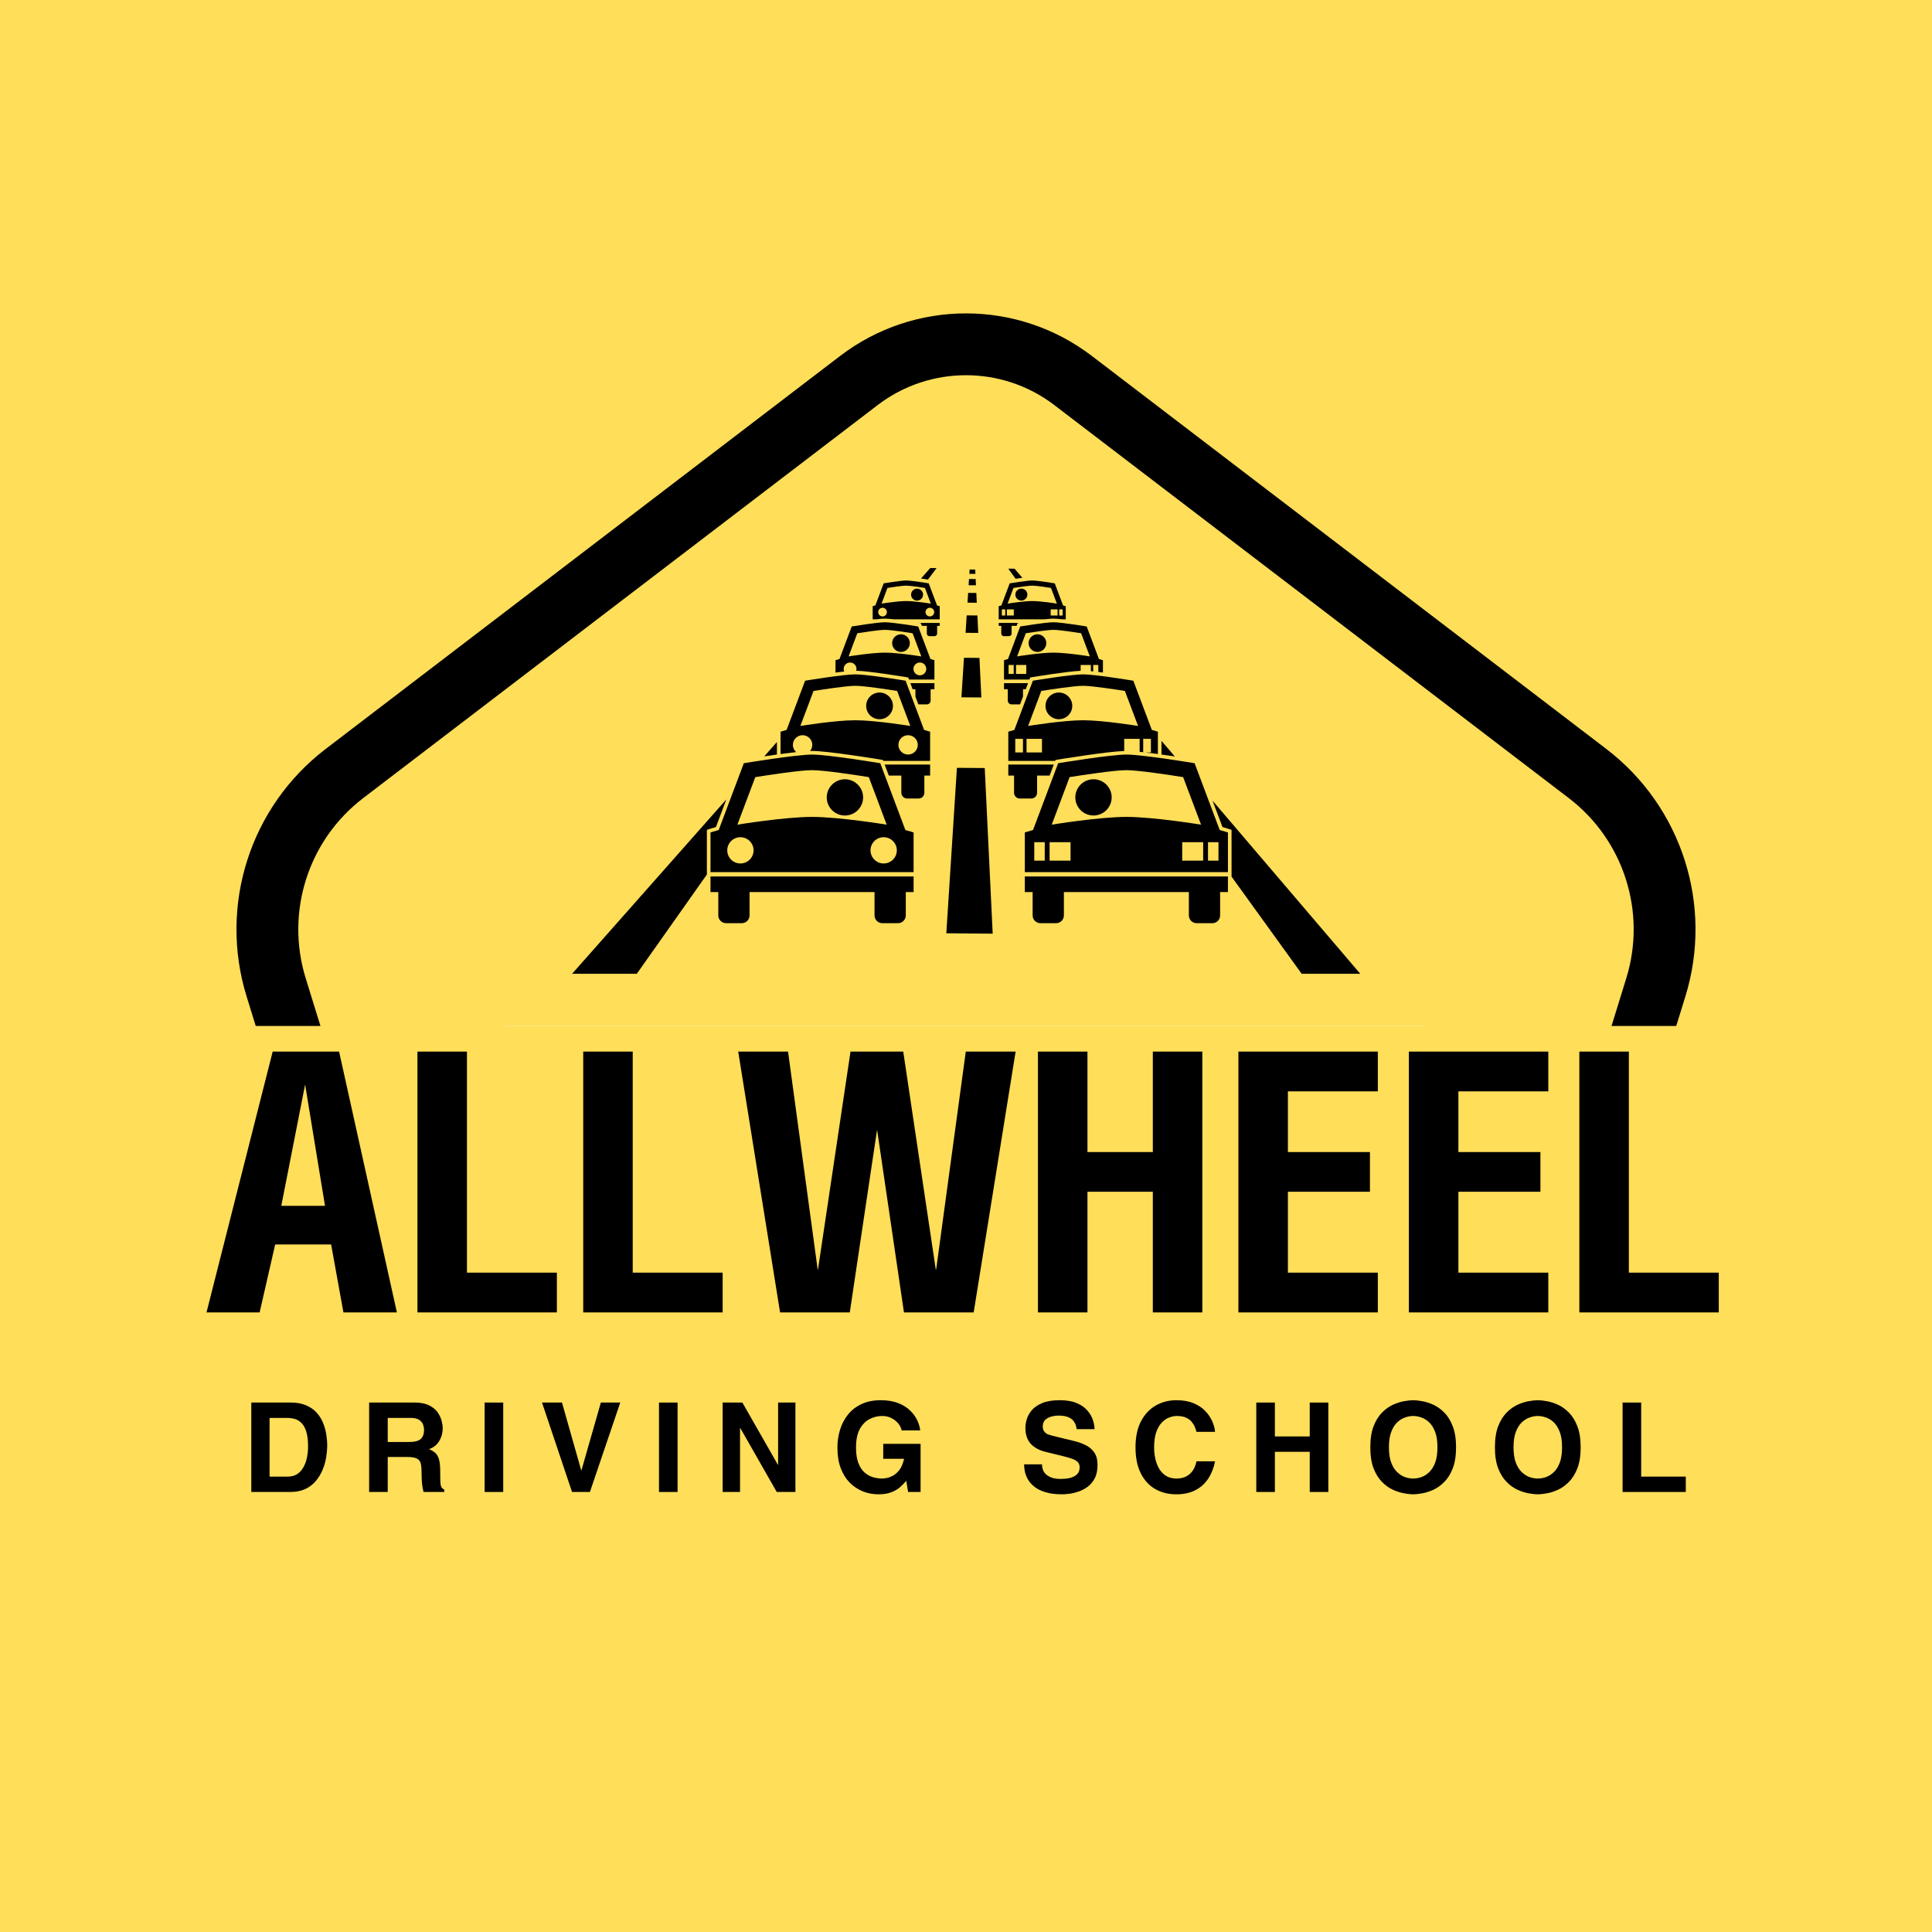 <?xml version="1.0" encoding="UTF-8"?>
<svg xmlns="http://www.w3.org/2000/svg" xmlns:xlink="http://www.w3.org/1999/xlink" width="500" zoomAndPan="magnify" viewBox="0 0 375 375" height="500" preserveAspectRatio="xMidYMid meet" version="1.0">
  <defs>
    <g></g>
    <clipPath id="849e0bbb3f">
      <path d="M 45.758 60 L 329.242 60 L 329.242 347.852 L 45.758 347.852 Z M 45.758 60 " clip-rule="nonzero"></path>
    </clipPath>
    <clipPath id="299e8b48b0">
      <path d="M 211.938 69.094 L 311.777 145.367 C 326.457 156.582 332.59 175.762 327.133 193.414 L 288.488 318.473 C 283.09 335.941 266.941 347.852 248.66 347.852 L 126.34 347.852 C 108.059 347.852 91.91 335.941 86.512 318.473 L 47.867 193.414 C 42.41 175.762 48.543 156.582 63.223 145.367 L 163.062 69.094 C 177.492 58.074 197.508 58.074 211.938 69.094 Z M 211.938 69.094 " clip-rule="nonzero"></path>
    </clipPath>
    <clipPath id="38867ac8b6">
      <path d="M 45 60 L 330 60 L 330 347.848 L 45 347.848 Z M 45 60 " clip-rule="nonzero"></path>
    </clipPath>
    <clipPath id="570bc1283e">
      <path d="M 211.934 69.094 L 311.773 145.363 C 326.453 156.578 332.586 175.758 327.129 193.41 L 288.484 318.469 C 283.086 335.938 266.938 347.848 248.656 347.848 L 126.34 347.848 C 108.059 347.848 91.91 335.938 86.512 318.469 L 47.867 193.41 C 42.41 175.758 48.543 156.578 63.223 145.363 L 163.062 69.094 C 177.488 58.074 197.508 58.074 211.934 69.094 Z M 211.934 69.094 " clip-rule="nonzero"></path>
    </clipPath>
    <clipPath id="da503a5fee">
      <path d="M 235 155 L 264.035 155 L 264.035 189.008 L 235 189.008 Z M 235 155 " clip-rule="nonzero"></path>
    </clipPath>
    <clipPath id="959bacac9f">
      <path d="M 195 110.258 L 199 110.258 L 199 113 L 195 113 Z M 195 110.258 " clip-rule="nonzero"></path>
    </clipPath>
    <clipPath id="5afad05023">
      <path d="M 188 110.258 L 190 110.258 L 190 112 L 188 112 Z M 188 110.258 " clip-rule="nonzero"></path>
    </clipPath>
    <clipPath id="94cd1fec3d">
      <path d="M 178 110.258 L 182 110.258 L 182 113 L 178 113 Z M 178 110.258 " clip-rule="nonzero"></path>
    </clipPath>
    <clipPath id="c3c09d129d">
      <path d="M 111.035 155 L 141 155 L 141 189.008 L 111.035 189.008 Z M 111.035 155 " clip-rule="nonzero"></path>
    </clipPath>
    <clipPath id="18536c2c5f">
      <path d="M 98.062 199.141 L 276.938 199.141 L 276.938 332.832 L 98.062 332.832 Z M 98.062 199.141 " clip-rule="nonzero"></path>
    </clipPath>
    <clipPath id="910218205d">
      <path d="M 31.383 199.141 L 343.617 199.141 L 343.617 375 L 31.383 375 Z M 31.383 199.141 " clip-rule="nonzero"></path>
    </clipPath>
  </defs>
  <rect x="-37.5" width="450" fill="#ffffff" y="-37.5" height="450" fill-opacity="1"></rect>
  <rect x="-37.5" width="450" fill="#ffde59" y="-37.5" height="450" fill-opacity="1"></rect>
  <g clip-path="url(#849e0bbb3f)">
    <g clip-path="url(#299e8b48b0)">
      <path fill="#ffde59" d="M 38.789 50.426 L 336.211 50.426 L 336.211 347.852 L 38.789 347.852 Z M 38.789 50.426 " fill-opacity="1" fill-rule="nonzero"></path>
    </g>
  </g>
  <g clip-path="url(#38867ac8b6)">
    <g clip-path="url(#570bc1283e)">
      <path stroke-linecap="butt" transform="matrix(0.75, 0, 0, 0.75, 38.787, 50.427)" fill="none" stroke-linejoin="miter" d="M 230.862 24.889 L 363.982 126.582 C 383.555 141.535 391.732 167.108 384.456 190.644 L 332.93 357.389 C 325.732 380.681 304.2 396.561 279.825 396.561 L 116.737 396.561 C 92.362 396.561 70.831 380.681 63.633 357.389 L 12.107 190.644 C 4.831 167.108 13.008 141.535 32.581 126.582 L 165.7 24.889 C 184.935 10.197 211.627 10.197 230.862 24.889 Z M 230.862 24.889 " stroke="#000000" stroke-width="32" stroke-opacity="1" stroke-miterlimit="4"></path>
    </g>
  </g>
  <path fill="#000000" d="M 228.027 146.824 L 225.445 143.801 L 225.445 146.453 C 226.34 146.578 227.219 146.703 228.027 146.824 Z M 228.027 146.824 " fill-opacity="1" fill-rule="nonzero"></path>
  <g clip-path="url(#da503a5fee)">
    <path fill="#000000" d="M 238.562 160.914 L 239.043 161.074 L 239.043 170.152 L 252.652 189.008 L 264.027 189.008 L 235.359 155.414 L 237.281 160.527 C 238.094 160.762 238.543 160.91 238.562 160.914 Z M 238.562 160.914 " fill-opacity="1" fill-rule="nonzero"></path>
  </g>
  <g clip-path="url(#959bacac9f)">
    <path fill="#000000" d="M 196.93 110.387 L 195.703 110.375 L 197.125 112.336 C 197.527 112.273 197.984 112.207 198.438 112.148 Z M 196.93 110.387 " fill-opacity="1" fill-rule="nonzero"></path>
  </g>
  <g clip-path="url(#5afad05023)">
    <path fill="#000000" d="M 189.285 110.551 L 188.203 110.539 L 188.148 111.383 L 189.328 111.395 Z M 189.285 110.551 " fill-opacity="1" fill-rule="nonzero"></path>
  </g>
  <path fill="#000000" d="M 189.375 112.391 L 188.086 112.379 L 188.008 113.594 L 189.434 113.605 Z M 189.375 112.391 " fill-opacity="1" fill-rule="nonzero"></path>
  <path fill="#000000" d="M 189.504 115.094 L 187.914 115.082 L 187.793 116.98 L 189.594 116.992 Z M 189.504 115.094 " fill-opacity="1" fill-rule="nonzero"></path>
  <path fill="#000000" d="M 189.715 119.461 L 187.633 119.445 L 187.418 122.828 L 189.875 122.848 Z M 189.715 119.461 " fill-opacity="1" fill-rule="nonzero"></path>
  <path fill="#000000" d="M 190.109 127.699 L 187.105 127.676 L 186.613 135.348 L 190.477 135.379 Z M 190.109 127.699 " fill-opacity="1" fill-rule="nonzero"></path>
  <path fill="#000000" d="M 191.137 149.078 L 185.738 149.035 L 183.68 181.152 L 192.68 181.223 Z M 191.137 149.078 " fill-opacity="1" fill-rule="nonzero"></path>
  <g clip-path="url(#94cd1fec3d)">
    <path fill="#000000" d="M 181.789 110.266 L 180.562 110.258 L 178.773 112.285 C 179.336 112.367 179.832 112.445 180.121 112.492 Z M 181.789 110.266 " fill-opacity="1" fill-rule="nonzero"></path>
  </g>
  <path fill="#000000" d="M 150.801 144.023 L 148.352 146.805 C 149.125 146.691 149.957 146.57 150.801 146.453 Z M 150.801 144.023 " fill-opacity="1" fill-rule="nonzero"></path>
  <g clip-path="url(#c3c09d129d)">
    <path fill="#000000" d="M 137.203 169.281 L 137.203 161.074 L 137.684 160.914 C 137.707 160.91 138.156 160.758 138.965 160.527 L 140.98 155.168 L 111.047 189.008 L 123.602 189.008 L 137.203 169.746 Z M 137.203 169.281 " fill-opacity="1" fill-rule="nonzero"></path>
  </g>
  <path fill="#000000" d="M 178.348 120.906 L 178.738 120.973 L 178.883 121.352 L 178.93 121.48 L 179.898 121.48 L 179.898 122.977 C 179.898 123.254 180.121 123.477 180.398 123.477 L 181.398 123.477 C 181.676 123.477 181.898 123.254 181.898 122.977 L 181.898 121.48 L 182.398 121.48 L 182.398 120.906 Z M 178.348 120.906 " fill-opacity="1" fill-rule="nonzero"></path>
  <path fill="#000000" d="M 173.445 120.207 L 182.398 120.207 L 182.398 117.664 C 182.398 117.664 182.211 117.602 181.875 117.508 L 180.266 113.227 C 180.266 113.227 176.922 112.672 175.895 112.672 C 174.863 112.672 171.52 113.227 171.52 113.227 L 169.91 117.508 C 169.574 117.602 169.387 117.664 169.387 117.664 L 169.387 120.207 L 170.098 120.207 C 170.777 120.129 171.379 120.078 171.773 120.078 C 172.164 120.078 172.766 120.129 173.445 120.207 Z M 171.301 117.969 C 171.77 117.969 172.145 118.344 172.145 118.809 C 172.145 119.273 171.77 119.648 171.301 119.648 C 170.836 119.648 170.457 119.273 170.457 118.809 C 170.457 118.344 170.836 117.969 171.301 117.969 Z M 172.254 114.117 C 173.02 113.992 175.121 113.672 175.895 113.672 C 176.664 113.672 178.766 113.992 179.531 114.117 L 180.676 117.164 C 180.676 117.164 177.641 116.664 175.891 116.664 C 174.145 116.664 171.105 117.164 171.105 117.164 Z M 180.484 119.648 C 180.016 119.648 179.641 119.273 179.641 118.809 C 179.641 118.344 180.016 117.969 180.484 117.969 C 180.949 117.969 181.328 118.344 181.328 118.809 C 181.328 119.273 180.949 119.648 180.484 119.648 Z M 180.484 119.648 " fill-opacity="1" fill-rule="nonzero"></path>
  <path fill="#000000" d="M 178.266 114.285 C 178.418 114.32 178.555 114.383 178.68 114.473 C 178.805 114.562 178.91 114.672 178.992 114.805 C 179.07 114.934 179.125 115.074 179.152 115.227 C 179.176 115.379 179.172 115.531 179.137 115.68 C 179.102 115.832 179.039 115.969 178.949 116.094 C 178.859 116.219 178.75 116.32 178.617 116.402 C 178.484 116.484 178.344 116.539 178.191 116.562 C 178.039 116.59 177.887 116.582 177.738 116.547 C 177.586 116.512 177.449 116.449 177.324 116.359 C 177.199 116.273 177.094 116.16 177.012 116.031 C 176.93 115.898 176.879 115.758 176.852 115.605 C 176.828 115.453 176.832 115.305 176.867 115.152 C 176.902 115.004 176.965 114.867 177.055 114.742 C 177.145 114.617 177.254 114.512 177.387 114.43 C 177.516 114.352 177.66 114.297 177.812 114.27 C 177.965 114.246 178.117 114.25 178.266 114.285 Z M 178.266 114.285 " fill-opacity="1" fill-rule="nonzero"></path>
  <path fill="#000000" d="M 197.508 120.973 L 197.898 120.906 L 193.848 120.906 L 193.848 121.48 L 194.348 121.48 L 194.348 122.977 C 194.348 123.254 194.57 123.477 194.848 123.477 L 195.848 123.477 C 196.125 123.477 196.352 123.254 196.352 122.977 L 196.352 121.48 L 197.316 121.48 L 197.367 121.352 Z M 197.508 120.973 " fill-opacity="1" fill-rule="nonzero"></path>
  <path fill="#000000" d="M 193.848 120.207 L 202.801 120.207 C 203.48 120.129 204.082 120.078 204.477 120.078 C 204.871 120.078 205.469 120.129 206.152 120.207 L 206.863 120.207 L 206.863 117.664 C 206.863 117.664 206.672 117.602 206.336 117.508 L 204.727 113.227 C 204.727 113.227 201.383 112.672 200.355 112.672 C 199.324 112.672 195.98 113.227 195.98 113.227 L 194.371 117.508 C 194.035 117.602 193.848 117.664 193.848 117.664 Z M 194.453 118.285 L 195.121 118.285 L 195.121 119.469 L 194.453 119.469 Z M 205.277 119.469 L 203.934 119.469 L 203.934 118.285 L 205.277 118.285 Z M 205.141 117.164 C 205.141 117.164 202.102 116.664 200.355 116.664 C 198.605 116.664 195.57 117.164 195.57 117.164 L 196.715 114.117 C 197.48 113.992 199.582 113.672 200.352 113.672 C 201.125 113.672 203.227 113.992 203.992 114.117 Z M 196.777 118.285 L 196.777 119.469 L 195.434 119.469 L 195.434 118.285 Z M 206.258 119.469 L 205.586 119.469 L 205.586 118.285 L 206.258 118.285 Z M 206.258 119.469 " fill-opacity="1" fill-rule="nonzero"></path>
  <path fill="#000000" d="M 199.383 115.148 C 199.418 115.297 199.422 115.449 199.395 115.602 C 199.371 115.754 199.316 115.895 199.234 116.023 C 199.152 116.156 199.051 116.266 198.926 116.355 C 198.801 116.445 198.66 116.508 198.512 116.543 C 198.359 116.578 198.211 116.582 198.059 116.559 C 197.902 116.531 197.762 116.477 197.633 116.398 C 197.5 116.316 197.391 116.211 197.301 116.086 C 197.211 115.961 197.148 115.824 197.113 115.676 C 197.078 115.523 197.074 115.375 197.098 115.223 C 197.121 115.07 197.176 114.93 197.258 114.797 C 197.34 114.668 197.441 114.555 197.57 114.469 C 197.695 114.379 197.832 114.316 197.984 114.281 C 198.133 114.246 198.285 114.238 198.438 114.266 C 198.59 114.289 198.73 114.344 198.863 114.426 C 198.992 114.508 199.105 114.609 199.195 114.734 C 199.285 114.859 199.348 114.996 199.383 115.148 Z M 199.383 115.148 " fill-opacity="1" fill-rule="nonzero"></path>
  <path fill="#000000" d="M 176.703 132.598 L 177.145 133.777 L 177.68 133.777 L 177.68 135.199 L 178.242 136.703 C 178.301 136.715 178.355 136.723 178.418 136.723 L 179.895 136.723 C 180.305 136.723 180.633 136.395 180.633 135.988 L 180.633 133.777 L 181.371 133.777 L 181.371 132.598 Z M 176.703 132.598 " fill-opacity="1" fill-rule="nonzero"></path>
  <path fill="#000000" d="M 163.863 130.34 C 163.793 130.188 163.754 130.016 163.754 129.836 C 163.754 129.152 164.312 128.594 165 128.594 C 165.688 128.594 166.242 129.152 166.242 129.836 C 166.242 129.961 166.219 130.078 166.184 130.191 C 168.668 130.242 175.586 131.383 175.887 131.434 L 176.289 131.5 L 176.43 131.879 L 176.438 131.898 L 181.371 131.898 L 181.371 128.145 C 181.371 128.145 181.094 128.055 180.598 127.914 L 178.223 121.598 C 178.223 121.598 173.293 120.781 171.773 120.781 C 170.25 120.781 165.32 121.598 165.32 121.598 L 162.945 127.914 C 162.445 128.055 162.168 128.145 162.168 128.145 L 162.168 130.543 C 162.758 130.465 163.332 130.398 163.863 130.34 Z M 164.711 127.406 L 166.402 122.914 C 167.535 122.734 170.629 122.254 171.773 122.254 C 172.91 122.254 176.008 122.734 177.137 122.914 L 178.828 127.41 C 178.828 127.41 174.352 126.676 171.77 126.676 C 169.191 126.676 164.711 127.406 164.711 127.406 Z M 179.789 129.836 C 179.789 130.523 179.23 131.078 178.543 131.078 C 177.855 131.078 177.301 130.523 177.301 129.836 C 177.301 129.152 177.855 128.594 178.543 128.594 C 179.23 128.594 179.789 129.152 179.789 129.836 Z M 179.789 129.836 " fill-opacity="1" fill-rule="nonzero"></path>
  <path fill="#000000" d="M 175.27 123.16 C 175.492 123.215 175.695 123.305 175.879 123.438 C 176.066 123.57 176.219 123.73 176.34 123.926 C 176.457 124.117 176.539 124.328 176.574 124.551 C 176.613 124.773 176.605 124.996 176.555 125.219 C 176.5 125.441 176.41 125.645 176.277 125.828 C 176.145 126.012 175.98 126.164 175.789 126.285 C 175.594 126.406 175.383 126.484 175.16 126.52 C 174.934 126.559 174.711 126.551 174.488 126.5 C 174.27 126.449 174.062 126.355 173.879 126.223 C 173.695 126.09 173.539 125.93 173.422 125.734 C 173.301 125.543 173.223 125.332 173.184 125.109 C 173.148 124.887 173.152 124.664 173.207 124.441 C 173.258 124.219 173.348 124.016 173.48 123.832 C 173.613 123.648 173.777 123.496 173.973 123.375 C 174.164 123.254 174.375 123.176 174.598 123.141 C 174.824 123.102 175.047 123.109 175.27 123.16 Z M 175.27 123.16 " fill-opacity="1" fill-rule="nonzero"></path>
  <path fill="#000000" d="M 198.566 133.777 L 199.102 133.777 L 199.547 132.598 L 194.875 132.598 L 194.875 133.777 L 195.613 133.777 L 195.613 135.988 C 195.613 136.395 195.945 136.723 196.352 136.723 L 197.828 136.723 C 197.891 136.723 197.945 136.715 198.004 136.699 L 198.566 135.199 Z M 198.566 133.777 " fill-opacity="1" fill-rule="nonzero"></path>
  <path fill="#000000" d="M 204.477 120.781 C 202.957 120.781 198.023 121.598 198.023 121.598 L 195.652 127.914 C 195.152 128.055 194.875 128.145 194.875 128.145 L 194.875 131.898 L 199.809 131.898 L 199.816 131.879 L 199.957 131.5 L 200.359 131.434 C 200.648 131.387 207.051 130.328 209.754 130.199 L 209.754 129.066 L 211.738 129.066 L 211.738 130.277 C 211.883 130.289 212.039 130.305 212.195 130.32 L 212.195 129.066 L 213.184 129.066 L 213.184 130.43 C 213.477 130.465 213.773 130.5 214.078 130.539 L 214.078 128.145 C 214.078 128.145 213.801 128.055 213.301 127.914 L 210.926 121.598 C 210.926 121.598 205.996 120.781 204.477 120.781 Z M 197.215 129.066 L 199.199 129.066 L 199.199 130.812 L 197.215 130.812 Z M 195.766 129.066 L 196.758 129.066 L 196.758 130.812 L 195.766 130.812 Z M 204.477 126.676 C 201.898 126.676 197.418 127.406 197.418 127.406 L 199.109 122.914 C 200.238 122.734 203.336 122.254 204.477 122.254 C 205.617 122.254 208.715 122.734 209.844 122.914 L 211.535 127.406 C 211.535 127.406 207.059 126.676 204.477 126.676 Z M 204.477 126.676 " fill-opacity="1" fill-rule="nonzero"></path>
  <path fill="#000000" d="M 203.043 124.441 C 203.094 124.66 203.102 124.883 203.062 125.109 C 203.027 125.332 202.945 125.543 202.828 125.734 C 202.707 125.926 202.555 126.09 202.367 126.223 C 202.184 126.355 201.98 126.445 201.758 126.496 C 201.535 126.551 201.312 126.555 201.086 126.52 C 200.863 126.484 200.652 126.402 200.461 126.285 C 200.266 126.164 200.102 126.012 199.969 125.828 C 199.836 125.641 199.746 125.438 199.695 125.219 C 199.641 124.996 199.637 124.773 199.672 124.551 C 199.711 124.324 199.789 124.117 199.91 123.926 C 200.027 123.73 200.18 123.57 200.367 123.438 C 200.551 123.305 200.754 123.211 200.977 123.16 C 201.199 123.109 201.422 123.102 201.648 123.141 C 201.871 123.176 202.082 123.254 202.273 123.375 C 202.469 123.496 202.633 123.648 202.766 123.832 C 202.898 124.016 202.988 124.219 203.043 124.441 Z M 203.043 124.441 " fill-opacity="1" fill-rule="nonzero"></path>
  <path fill="#000000" d="M 172.516 150.539 L 174.953 150.539 L 174.953 153.879 C 174.953 154.492 175.453 154.992 176.07 154.992 L 178.301 154.992 C 178.918 154.992 179.418 154.492 179.418 153.879 L 179.418 150.539 L 180.535 150.539 L 180.535 148.395 L 171.711 148.395 Z M 172.516 150.539 " fill-opacity="1" fill-rule="nonzero"></path>
  <path fill="#000000" d="M 154.535 145.984 C 154.148 145.641 153.898 145.137 153.898 144.578 C 153.898 143.543 154.742 142.703 155.781 142.703 C 156.82 142.703 157.664 143.543 157.664 144.578 C 157.664 145.027 157.504 145.441 157.238 145.766 C 157.375 145.762 157.504 145.758 157.621 145.758 C 160.762 145.758 170.559 147.379 170.977 147.449 L 171.375 147.516 L 171.445 147.695 L 180.535 147.695 L 180.535 142.023 C 180.535 142.023 180.113 141.887 179.363 141.676 L 175.773 132.125 C 175.773 132.125 168.32 130.891 166.023 130.891 C 163.723 130.891 156.27 132.125 156.27 132.125 L 152.68 141.676 C 151.926 141.887 151.504 142.023 151.504 142.023 L 151.504 146.355 C 152.547 146.215 153.586 146.086 154.535 145.984 Z M 155.348 140.91 L 157.906 134.113 C 159.613 133.84 164.297 133.117 166.023 133.117 C 167.746 133.117 172.426 133.84 174.133 134.113 L 176.691 140.91 C 176.691 140.91 169.922 139.801 166.02 139.801 C 162.121 139.797 155.348 140.91 155.348 140.91 Z M 178.141 144.578 C 178.141 145.617 177.297 146.457 176.258 146.457 C 175.219 146.457 174.379 145.617 174.379 144.578 C 174.379 143.543 175.219 142.703 176.258 142.703 C 177.297 142.703 178.141 143.543 178.141 144.578 Z M 178.141 144.578 " fill-opacity="1" fill-rule="nonzero"></path>
  <path fill="#000000" d="M 171.309 134.488 C 171.645 134.566 171.953 134.707 172.23 134.906 C 172.512 135.105 172.742 135.352 172.926 135.645 C 173.105 135.934 173.227 136.25 173.281 136.59 C 173.34 136.926 173.328 137.266 173.25 137.598 C 173.172 137.934 173.031 138.238 172.832 138.52 C 172.633 138.797 172.383 139.027 172.094 139.211 C 171.801 139.391 171.484 139.512 171.145 139.566 C 170.805 139.621 170.465 139.613 170.129 139.535 C 169.793 139.457 169.488 139.316 169.207 139.117 C 168.926 138.918 168.695 138.672 168.516 138.379 C 168.332 138.09 168.211 137.773 168.156 137.434 C 168.102 137.094 168.113 136.758 168.191 136.426 C 168.27 136.09 168.406 135.781 168.609 135.504 C 168.809 135.223 169.055 134.992 169.348 134.812 C 169.641 134.633 169.957 134.512 170.297 134.457 C 170.637 134.398 170.973 134.41 171.309 134.488 Z M 171.309 134.488 " fill-opacity="1" fill-rule="nonzero"></path>
  <path fill="#000000" d="M 195.711 148.398 L 195.711 150.539 L 196.828 150.539 L 196.828 153.879 C 196.828 154.492 197.328 154.992 197.945 154.992 L 200.18 154.992 C 200.797 154.992 201.297 154.492 201.297 153.879 L 201.297 150.539 L 203.734 150.539 L 204.539 148.398 Z M 195.711 148.398 " fill-opacity="1" fill-rule="nonzero"></path>
  <path fill="#000000" d="M 210.227 130.891 C 207.93 130.891 200.477 132.125 200.477 132.125 L 196.887 141.676 C 196.133 141.887 195.711 142.023 195.711 142.023 L 195.711 147.695 L 204.801 147.695 L 204.871 147.516 L 205.273 147.445 C 205.668 147.383 214.695 145.891 218.207 145.766 L 218.207 143.414 L 221.203 143.414 L 221.203 145.93 C 221.43 145.953 221.66 145.977 221.895 146.004 L 221.895 143.414 L 223.391 143.414 L 223.391 146.055 L 222.359 146.055 C 223.125 146.145 223.934 146.246 224.742 146.355 L 224.742 142.023 C 224.742 142.023 224.32 141.887 223.57 141.676 L 219.977 132.125 C 219.977 132.125 212.523 130.891 210.227 130.891 Z M 199.25 143.414 L 202.246 143.414 L 202.246 146.055 L 199.25 146.055 Z M 197.062 143.414 L 198.559 143.414 L 198.559 146.055 L 197.062 146.055 Z M 210.227 139.801 C 206.328 139.801 199.559 140.91 199.559 140.91 L 202.113 134.113 C 203.82 133.84 208.504 133.117 210.227 133.117 C 211.949 133.117 216.633 133.84 218.34 134.113 L 220.902 140.91 C 220.902 140.91 214.129 139.801 210.227 139.801 Z M 210.227 139.801 " fill-opacity="1" fill-rule="nonzero"></path>
  <path fill="#000000" d="M 208.059 136.422 C 208.137 136.758 208.148 137.094 208.09 137.434 C 208.035 137.77 207.914 138.086 207.734 138.379 C 207.551 138.668 207.32 138.914 207.039 139.117 C 206.762 139.316 206.453 139.453 206.117 139.531 C 205.781 139.609 205.445 139.621 205.105 139.566 C 204.766 139.508 204.449 139.391 204.156 139.207 C 203.863 139.027 203.617 138.797 203.414 138.52 C 203.215 138.238 203.074 137.934 202.996 137.598 C 202.918 137.262 202.91 136.926 202.965 136.586 C 203.02 136.25 203.141 135.934 203.32 135.641 C 203.504 135.352 203.734 135.105 204.016 134.902 C 204.297 134.703 204.602 134.566 204.938 134.488 C 205.273 134.41 205.613 134.398 205.953 134.453 C 206.293 134.512 206.609 134.629 206.898 134.812 C 207.191 134.992 207.438 135.223 207.641 135.5 C 207.84 135.781 207.98 136.086 208.059 136.422 Z M 208.059 136.422 " fill-opacity="1" fill-rule="nonzero"></path>
  <path fill="#000000" d="M 137.906 173.145 L 139.422 173.145 L 139.422 177.68 C 139.422 178.516 140.102 179.191 140.941 179.191 L 143.969 179.191 C 144.809 179.191 145.488 178.516 145.488 177.68 L 145.488 173.145 L 169.746 173.145 L 169.746 177.68 C 169.746 178.516 170.426 179.191 171.262 179.191 L 174.293 179.191 C 175.133 179.191 175.812 178.516 175.812 177.68 L 175.812 173.145 L 177.328 173.145 L 177.328 170.121 L 137.906 170.121 Z M 137.906 173.145 " fill-opacity="1" fill-rule="nonzero"></path>
  <path fill="#000000" d="M 139.5 161.109 C 138.477 161.391 137.906 161.582 137.906 161.582 L 137.906 169.281 L 177.328 169.281 L 177.328 161.582 C 177.328 161.582 176.758 161.391 175.734 161.109 L 170.859 148.141 C 170.859 148.141 160.738 146.461 157.621 146.461 C 154.496 146.461 144.375 148.141 144.375 148.141 Z M 168.637 150.836 L 172.105 160.066 C 172.105 160.066 162.914 158.559 157.617 158.559 C 152.32 158.559 143.125 160.066 143.125 160.066 L 146.602 150.84 C 148.918 150.469 155.277 149.488 157.617 149.488 C 159.961 149.488 166.316 150.469 168.637 150.836 Z M 143.715 162.504 C 145.125 162.504 146.27 163.645 146.27 165.051 C 146.27 166.457 145.125 167.598 143.715 167.598 C 142.301 167.598 141.16 166.457 141.16 165.051 C 141.16 163.645 142.301 162.504 143.715 162.504 Z M 171.52 167.598 C 170.109 167.598 168.965 166.457 168.965 165.051 C 168.965 163.645 170.109 162.504 171.52 162.504 C 172.934 162.504 174.074 163.645 174.074 165.051 C 174.074 166.457 172.934 167.598 171.52 167.598 Z M 171.52 167.598 " fill-opacity="1" fill-rule="nonzero"></path>
  <path fill="#000000" d="M 164.801 151.348 C 165.254 151.453 165.672 151.641 166.055 151.914 C 166.434 152.188 166.746 152.52 166.996 152.914 C 167.242 153.312 167.402 153.738 167.48 154.199 C 167.555 154.66 167.543 155.117 167.434 155.57 C 167.328 156.027 167.141 156.441 166.867 156.82 C 166.594 157.199 166.262 157.512 165.863 157.762 C 165.465 158.008 165.035 158.168 164.574 158.242 C 164.113 158.32 163.656 158.305 163.199 158.199 C 162.742 158.094 162.324 157.906 161.945 157.633 C 161.566 157.363 161.25 157.027 161.004 156.633 C 160.758 156.234 160.594 155.809 160.52 155.348 C 160.441 154.887 160.457 154.43 160.562 153.977 C 160.668 153.523 160.859 153.105 161.133 152.727 C 161.402 152.348 161.738 152.035 162.137 151.789 C 162.531 151.539 162.961 151.379 163.422 151.305 C 163.887 151.227 164.344 151.242 164.801 151.348 Z M 164.801 151.348 " fill-opacity="1" fill-rule="nonzero"></path>
  <path fill="#000000" d="M 198.918 173.145 L 200.434 173.145 L 200.434 177.68 C 200.434 178.516 201.113 179.191 201.953 179.191 L 204.984 179.191 C 205.824 179.191 206.5 178.516 206.5 177.68 L 206.5 173.145 L 230.758 173.145 L 230.758 177.68 C 230.758 178.516 231.438 179.191 232.277 179.191 L 235.309 179.191 C 236.148 179.191 236.824 178.516 236.824 177.68 L 236.824 173.145 L 238.34 173.145 L 238.34 170.121 L 198.918 170.121 Z M 198.918 173.145 " fill-opacity="1" fill-rule="nonzero"></path>
  <path fill="#000000" d="M 218.629 146.461 C 215.508 146.461 205.387 148.141 205.387 148.141 L 200.512 161.105 C 199.488 161.391 198.918 161.582 198.918 161.582 L 198.918 169.281 L 238.34 169.281 L 238.34 161.582 C 238.34 161.582 237.77 161.391 236.746 161.105 L 231.871 148.141 C 231.871 148.141 221.75 146.461 218.629 146.461 Z M 200.75 163.469 L 202.785 163.469 L 202.785 167.055 L 200.75 167.055 Z M 203.727 163.469 L 207.793 163.469 L 207.793 167.055 L 203.727 167.055 Z M 233.535 167.055 L 229.465 167.055 L 229.465 163.469 L 233.535 163.469 Z M 218.629 158.559 C 213.336 158.559 204.141 160.066 204.141 160.066 L 207.609 150.836 C 209.93 150.469 216.289 149.488 218.629 149.488 C 220.969 149.488 227.328 150.469 229.648 150.84 L 233.125 160.066 C 233.125 160.066 223.926 158.559 218.629 158.559 Z M 236.508 167.055 L 234.473 167.055 L 234.473 163.469 L 236.508 163.469 Z M 236.508 167.055 " fill-opacity="1" fill-rule="nonzero"></path>
  <path fill="#000000" d="M 215.684 153.973 C 215.789 154.43 215.805 154.887 215.727 155.344 C 215.652 155.805 215.488 156.234 215.242 156.629 C 214.996 157.027 214.684 157.359 214.301 157.629 C 213.922 157.902 213.504 158.09 213.047 158.195 C 212.594 158.301 212.133 158.316 211.672 158.242 C 211.211 158.164 210.781 158.004 210.383 157.758 C 209.988 157.512 209.652 157.199 209.379 156.82 C 209.105 156.441 208.918 156.023 208.812 155.57 C 208.707 155.113 208.691 154.656 208.766 154.199 C 208.844 153.738 209.004 153.309 209.254 152.914 C 209.5 152.516 209.812 152.184 210.195 151.91 C 210.574 151.641 210.992 151.453 211.449 151.348 C 211.902 151.238 212.363 151.227 212.824 151.301 C 213.285 151.379 213.715 151.539 214.113 151.785 C 214.508 152.031 214.844 152.344 215.117 152.723 C 215.387 153.102 215.578 153.52 215.684 153.973 Z M 215.684 153.973 " fill-opacity="1" fill-rule="nonzero"></path>
  <g clip-path="url(#18536c2c5f)">
    <path fill="#ffffff" d="M 98.062 199.141 L 277.188 199.141 L 277.188 332.832 L 98.062 332.832 Z M 98.062 199.141 " fill-opacity="1" fill-rule="nonzero"></path>
  </g>
  <g clip-path="url(#910218205d)">
    <path fill="#ffde59" d="M 31.383 199.141 L 343.945 199.141 L 343.945 375 L 31.383 375 Z M 31.383 199.141 " fill-opacity="1" fill-rule="nonzero"></path>
  </g>
  <g fill="#000000" fill-opacity="1">
    <g transform="translate(47.106, 289.592)">
      <g>
        <path d="M 1.672 0 L 1.672 -17.359 L 9.328 -17.359 C 10.504 -17.359 11.504 -17.176 12.328 -16.812 C 13.148 -16.457 13.828 -15.984 14.359 -15.391 C 14.891 -14.805 15.301 -14.148 15.594 -13.422 C 15.895 -12.691 16.102 -11.945 16.219 -11.188 C 16.344 -10.438 16.406 -9.734 16.406 -9.078 C 16.406 -8.348 16.336 -7.562 16.203 -6.719 C 16.066 -5.883 15.832 -5.07 15.5 -4.281 C 15.176 -3.5 14.738 -2.781 14.188 -2.125 C 13.633 -1.469 12.945 -0.945 12.125 -0.562 C 11.312 -0.188 10.332 0 9.188 0 Z M 5.219 -14.375 L 5.219 -2.984 L 8.75 -2.984 C 9.477 -2.984 10.094 -3.148 10.594 -3.484 C 11.102 -3.828 11.508 -4.281 11.812 -4.844 C 12.125 -5.406 12.348 -6.031 12.484 -6.719 C 12.617 -7.406 12.688 -8.109 12.688 -8.828 C 12.688 -10.098 12.555 -11.109 12.297 -11.859 C 12.035 -12.609 11.695 -13.16 11.281 -13.516 C 10.863 -13.879 10.426 -14.113 9.969 -14.219 C 9.508 -14.32 9.086 -14.375 8.703 -14.375 Z M 5.219 -14.375 "></path>
      </g>
    </g>
  </g>
  <g fill="#000000" fill-opacity="1">
    <g transform="translate(69.977, 289.592)">
      <g>
        <path d="M 5.281 -6.797 L 5.281 0 L 1.672 0 L 1.672 -17.359 L 10.516 -17.359 C 11.66 -17.359 12.594 -17.176 13.312 -16.812 C 14.031 -16.457 14.578 -16.008 14.953 -15.469 C 15.336 -14.926 15.598 -14.379 15.734 -13.828 C 15.879 -13.273 15.953 -12.816 15.953 -12.453 C 15.953 -11.492 15.723 -10.633 15.266 -9.875 C 14.805 -9.125 14.148 -8.602 13.297 -8.312 C 13.773 -8.113 14.172 -7.879 14.484 -7.609 C 14.805 -7.336 15.051 -6.926 15.219 -6.375 C 15.383 -5.82 15.469 -5.004 15.469 -3.922 C 15.469 -3.078 15.477 -2.422 15.5 -1.953 C 15.52 -1.492 15.586 -1.156 15.703 -0.938 C 15.816 -0.727 16 -0.578 16.25 -0.484 L 16.25 0 L 12.234 0 C 12.129 -0.414 12.039 -0.879 11.969 -1.391 C 11.895 -1.91 11.859 -2.617 11.859 -3.516 C 11.859 -4.305 11.812 -4.941 11.719 -5.422 C 11.625 -5.898 11.375 -6.25 10.969 -6.469 C 10.57 -6.688 9.926 -6.797 9.031 -6.797 Z M 5.281 -14.375 L 5.281 -9.703 L 9.531 -9.703 C 10.477 -9.703 11.18 -9.883 11.641 -10.25 C 12.098 -10.625 12.328 -11.234 12.328 -12.078 C 12.328 -12.391 12.266 -12.723 12.141 -13.078 C 12.016 -13.43 11.77 -13.734 11.406 -13.984 C 11.039 -14.242 10.5 -14.375 9.781 -14.375 Z M 5.281 -14.375 "></path>
      </g>
    </g>
  </g>
  <g fill="#000000" fill-opacity="1">
    <g transform="translate(92.395, 289.592)">
      <g>
        <path d="M 5.281 -17.359 L 5.281 0 L 1.672 0 L 1.672 -17.359 Z M 5.281 -17.359 "></path>
      </g>
    </g>
  </g>
  <g fill="#000000" fill-opacity="1">
    <g transform="translate(104.751, 289.592)">
      <g>
        <path d="M 0.453 -17.359 L 4.328 -17.359 L 8.062 -4.203 L 8.109 -4.203 L 11.875 -17.359 L 15.641 -17.359 L 9.75 0 L 6.281 0 Z M 0.453 -17.359 "></path>
      </g>
    </g>
  </g>
  <g fill="#000000" fill-opacity="1">
    <g transform="translate(126.237, 289.592)">
      <g>
        <path d="M 5.281 -17.359 L 5.281 0 L 1.672 0 L 1.672 -17.359 Z M 5.281 -17.359 "></path>
      </g>
    </g>
  </g>
  <g fill="#000000" fill-opacity="1">
    <g transform="translate(138.593, 289.592)">
      <g>
        <path d="M 1.672 -17.359 L 5.5 -17.359 L 12.391 -5.281 L 12.438 -5.281 L 12.438 -17.359 L 15.797 -17.359 L 15.797 0 L 12.172 0 L 5.109 -12.391 L 5.047 -12.391 L 5.047 0 L 1.672 0 Z M 1.672 -17.359 "></path>
      </g>
    </g>
  </g>
  <g fill="#000000" fill-opacity="1">
    <g transform="translate(161.465, 289.592)">
      <g>
        <path d="M 9.969 -6.438 L 9.969 -9.344 L 17.219 -9.344 L 17.219 0 L 14.797 0 L 14.438 -2.172 C 14.156 -1.828 13.789 -1.445 13.344 -1.031 C 12.906 -0.613 12.336 -0.266 11.641 0.016 C 10.953 0.305 10.082 0.453 9.031 0.453 C 7.977 0.453 6.977 0.266 6.031 -0.109 C 5.082 -0.484 4.234 -1.047 3.484 -1.797 C 2.734 -2.555 2.145 -3.5 1.719 -4.625 C 1.289 -5.758 1.078 -7.094 1.078 -8.625 C 1.078 -9.812 1.242 -10.953 1.578 -12.047 C 1.91 -13.148 2.422 -14.133 3.109 -15 C 3.797 -15.863 4.664 -16.547 5.719 -17.047 C 6.781 -17.555 8.035 -17.812 9.484 -17.812 C 10.805 -17.812 11.941 -17.625 12.891 -17.25 C 13.836 -16.875 14.613 -16.383 15.219 -15.781 C 15.832 -15.176 16.289 -14.535 16.594 -13.859 C 16.906 -13.191 17.086 -12.555 17.141 -11.953 L 13.531 -11.953 C 13.531 -12.129 13.453 -12.367 13.297 -12.672 C 13.148 -12.973 12.922 -13.281 12.609 -13.594 C 12.297 -13.914 11.898 -14.188 11.422 -14.406 C 10.941 -14.633 10.383 -14.75 9.75 -14.75 C 8.895 -14.75 8.078 -14.547 7.297 -14.141 C 6.523 -13.734 5.895 -13.082 5.406 -12.188 C 4.926 -11.301 4.688 -10.113 4.688 -8.625 C 4.688 -7.438 4.832 -6.453 5.125 -5.672 C 5.414 -4.891 5.805 -4.273 6.297 -3.828 C 6.797 -3.379 7.348 -3.062 7.953 -2.875 C 8.566 -2.695 9.18 -2.609 9.797 -2.609 C 10.004 -2.609 10.301 -2.645 10.688 -2.719 C 11.07 -2.801 11.484 -2.961 11.922 -3.203 C 12.367 -3.453 12.781 -3.832 13.156 -4.344 C 13.531 -4.852 13.816 -5.551 14.016 -6.438 Z M 9.969 -6.438 "></path>
      </g>
    </g>
  </g>
  <g fill="#000000" fill-opacity="1">
    <g transform="translate(185.746, 289.592)">
      <g></g>
    </g>
  </g>
  <g fill="#000000" fill-opacity="1">
    <g transform="translate(197.84, 289.592)">
      <g>
        <path d="M 0.938 -5.359 L 4.406 -5.359 C 4.406 -5.117 4.445 -4.832 4.531 -4.5 C 4.613 -4.176 4.785 -3.863 5.047 -3.562 C 5.316 -3.27 5.691 -3.023 6.172 -2.828 C 6.66 -2.629 7.297 -2.531 8.078 -2.531 C 8.648 -2.531 9.211 -2.586 9.766 -2.703 C 10.328 -2.828 10.789 -3.051 11.156 -3.375 C 11.531 -3.707 11.719 -4.176 11.719 -4.781 C 11.719 -5.238 11.582 -5.594 11.312 -5.844 C 11.039 -6.102 10.664 -6.312 10.188 -6.469 C 9.719 -6.633 9.176 -6.789 8.562 -6.938 L 5.062 -7.797 C 3.844 -8.098 2.891 -8.625 2.203 -9.375 C 1.523 -10.133 1.188 -11.172 1.188 -12.484 C 1.188 -12.961 1.273 -13.504 1.453 -14.109 C 1.629 -14.711 1.953 -15.297 2.422 -15.859 C 2.891 -16.422 3.562 -16.883 4.438 -17.25 C 5.32 -17.625 6.461 -17.812 7.859 -17.812 C 9.18 -17.812 10.281 -17.625 11.156 -17.25 C 12.039 -16.875 12.734 -16.391 13.234 -15.797 C 13.734 -15.211 14.086 -14.598 14.297 -13.953 C 14.504 -13.305 14.609 -12.719 14.609 -12.188 L 11.141 -12.188 C 11.117 -12.383 11.066 -12.629 10.984 -12.922 C 10.898 -13.211 10.742 -13.504 10.516 -13.797 C 10.297 -14.098 9.953 -14.344 9.484 -14.531 C 9.023 -14.727 8.398 -14.828 7.609 -14.828 C 7.141 -14.828 6.672 -14.758 6.203 -14.625 C 5.734 -14.5 5.344 -14.285 5.031 -13.984 C 4.719 -13.68 4.562 -13.266 4.562 -12.734 C 4.562 -12.297 4.664 -11.953 4.875 -11.703 C 5.082 -11.453 5.328 -11.273 5.609 -11.172 C 5.898 -11.066 6.164 -10.984 6.406 -10.922 L 10.641 -9.891 C 11.43 -9.703 12.172 -9.441 12.859 -9.109 C 13.547 -8.773 14.102 -8.305 14.531 -7.703 C 14.969 -7.098 15.188 -6.273 15.188 -5.234 C 15.188 -4.18 15 -3.305 14.625 -2.609 C 14.258 -1.922 13.789 -1.375 13.219 -0.969 C 12.645 -0.562 12.039 -0.254 11.406 -0.047 C 10.77 0.16 10.176 0.297 9.625 0.359 C 9.07 0.422 8.645 0.453 8.344 0.453 C 7.082 0.453 6.016 0.32 5.141 0.062 C 4.266 -0.195 3.551 -0.539 3 -0.969 C 2.445 -1.395 2.02 -1.863 1.719 -2.375 C 1.414 -2.895 1.207 -3.41 1.094 -3.922 C 0.988 -4.441 0.938 -4.922 0.938 -5.359 Z M 0.938 -5.359 "></path>
      </g>
    </g>
  </g>
  <g fill="#000000" fill-opacity="1">
    <g transform="translate(219.325, 289.592)">
      <g>
        <path d="M 16.516 -11.672 L 12.906 -11.672 C 12.844 -11.941 12.742 -12.242 12.609 -12.578 C 12.473 -12.922 12.27 -13.258 12 -13.594 C 11.727 -13.938 11.359 -14.211 10.891 -14.422 C 10.422 -14.641 9.812 -14.75 9.062 -14.75 C 8.633 -14.75 8.164 -14.656 7.656 -14.469 C 7.145 -14.289 6.664 -13.973 6.219 -13.516 C 5.77 -13.066 5.398 -12.441 5.109 -11.641 C 4.828 -10.848 4.688 -9.836 4.688 -8.609 C 4.688 -7.566 4.836 -6.586 5.141 -5.672 C 5.441 -4.754 5.914 -4.016 6.562 -3.453 C 7.207 -2.891 8.039 -2.609 9.062 -2.609 C 10.062 -2.609 10.898 -2.895 11.578 -3.469 C 12.254 -4.051 12.695 -4.879 12.906 -5.953 L 16.516 -5.953 C 16.273 -4.691 15.836 -3.578 15.203 -2.609 C 14.578 -1.648 13.75 -0.898 12.719 -0.359 C 11.688 0.18 10.441 0.453 8.984 0.453 C 7.453 0.453 6.086 0.109 4.891 -0.578 C 3.703 -1.266 2.77 -2.285 2.094 -3.641 C 1.414 -4.992 1.078 -6.664 1.078 -8.656 C 1.078 -10.676 1.43 -12.363 2.141 -13.719 C 2.848 -15.07 3.801 -16.094 5 -16.781 C 6.207 -17.469 7.551 -17.812 9.031 -17.812 C 10.32 -17.812 11.43 -17.613 12.359 -17.219 C 13.297 -16.832 14.055 -16.32 14.641 -15.688 C 15.234 -15.062 15.68 -14.395 15.984 -13.688 C 16.297 -12.977 16.473 -12.305 16.516 -11.672 Z M 16.516 -11.672 "></path>
      </g>
    </g>
  </g>
  <g fill="#000000" fill-opacity="1">
    <g transform="translate(242.173, 289.592)">
      <g>
        <path d="M 5.281 -17.359 L 5.281 -10.781 L 12.047 -10.781 L 12.047 -17.359 L 15.656 -17.359 L 15.656 0 L 12.047 0 L 12.047 -7.797 L 5.281 -7.797 L 5.281 0 L 1.672 0 L 1.672 -17.359 Z M 5.281 -17.359 "></path>
      </g>
    </g>
  </g>
  <g fill="#000000" fill-opacity="1">
    <g transform="translate(264.901, 289.592)">
      <g>
        <path d="M 1.078 -8.672 C 1.078 -10.297 1.285 -11.656 1.703 -12.75 C 2.129 -13.844 2.676 -14.727 3.344 -15.406 C 4.008 -16.082 4.723 -16.594 5.484 -16.938 C 6.242 -17.281 6.969 -17.508 7.656 -17.625 C 8.352 -17.75 8.93 -17.812 9.391 -17.812 C 9.859 -17.812 10.438 -17.75 11.125 -17.625 C 11.82 -17.508 12.547 -17.281 13.297 -16.938 C 14.055 -16.594 14.77 -16.082 15.438 -15.406 C 16.113 -14.727 16.66 -13.844 17.078 -12.75 C 17.504 -11.656 17.719 -10.297 17.719 -8.672 C 17.719 -7.047 17.504 -5.688 17.078 -4.594 C 16.66 -3.508 16.113 -2.629 15.438 -1.953 C 14.77 -1.273 14.055 -0.766 13.297 -0.422 C 12.547 -0.078 11.82 0.148 11.125 0.266 C 10.438 0.391 9.859 0.453 9.391 0.453 C 8.93 0.453 8.352 0.391 7.656 0.266 C 6.969 0.148 6.242 -0.078 5.484 -0.422 C 4.723 -0.766 4.008 -1.273 3.344 -1.953 C 2.676 -2.629 2.129 -3.508 1.703 -4.594 C 1.285 -5.688 1.078 -7.047 1.078 -8.672 Z M 4.688 -8.672 C 4.688 -7.461 4.836 -6.461 5.141 -5.672 C 5.441 -4.891 5.832 -4.273 6.312 -3.828 C 6.789 -3.379 7.301 -3.062 7.844 -2.875 C 8.383 -2.695 8.898 -2.609 9.391 -2.609 C 9.891 -2.609 10.41 -2.695 10.953 -2.875 C 11.492 -3.062 12.004 -3.379 12.484 -3.828 C 12.961 -4.273 13.352 -4.891 13.656 -5.672 C 13.957 -6.461 14.109 -7.461 14.109 -8.672 C 14.109 -9.891 13.957 -10.891 13.656 -11.672 C 13.352 -12.461 12.961 -13.082 12.484 -13.531 C 12.004 -13.977 11.492 -14.289 10.953 -14.469 C 10.41 -14.656 9.891 -14.75 9.391 -14.75 C 8.898 -14.75 8.383 -14.656 7.844 -14.469 C 7.301 -14.289 6.789 -13.977 6.312 -13.531 C 5.832 -13.082 5.441 -12.461 5.141 -11.672 C 4.836 -10.891 4.688 -9.891 4.688 -8.672 Z M 4.688 -8.672 "></path>
      </g>
    </g>
  </g>
  <g fill="#000000" fill-opacity="1">
    <g transform="translate(289.087, 289.592)">
      <g>
        <path d="M 1.078 -8.672 C 1.078 -10.297 1.285 -11.656 1.703 -12.75 C 2.129 -13.844 2.676 -14.727 3.344 -15.406 C 4.008 -16.082 4.723 -16.594 5.484 -16.938 C 6.242 -17.281 6.969 -17.508 7.656 -17.625 C 8.352 -17.75 8.93 -17.812 9.391 -17.812 C 9.859 -17.812 10.438 -17.75 11.125 -17.625 C 11.82 -17.508 12.547 -17.281 13.297 -16.938 C 14.055 -16.594 14.77 -16.082 15.438 -15.406 C 16.113 -14.727 16.66 -13.844 17.078 -12.75 C 17.504 -11.656 17.719 -10.297 17.719 -8.672 C 17.719 -7.047 17.504 -5.688 17.078 -4.594 C 16.66 -3.508 16.113 -2.629 15.438 -1.953 C 14.77 -1.273 14.055 -0.766 13.297 -0.422 C 12.547 -0.078 11.82 0.148 11.125 0.266 C 10.438 0.391 9.859 0.453 9.391 0.453 C 8.93 0.453 8.352 0.391 7.656 0.266 C 6.969 0.148 6.242 -0.078 5.484 -0.422 C 4.723 -0.766 4.008 -1.273 3.344 -1.953 C 2.676 -2.629 2.129 -3.508 1.703 -4.594 C 1.285 -5.688 1.078 -7.047 1.078 -8.672 Z M 4.688 -8.672 C 4.688 -7.461 4.836 -6.461 5.141 -5.672 C 5.441 -4.891 5.832 -4.273 6.312 -3.828 C 6.789 -3.379 7.301 -3.062 7.844 -2.875 C 8.383 -2.695 8.898 -2.609 9.391 -2.609 C 9.891 -2.609 10.41 -2.695 10.953 -2.875 C 11.492 -3.062 12.004 -3.379 12.484 -3.828 C 12.961 -4.273 13.352 -4.891 13.656 -5.672 C 13.957 -6.461 14.109 -7.461 14.109 -8.672 C 14.109 -9.891 13.957 -10.891 13.656 -11.672 C 13.352 -12.461 12.961 -13.082 12.484 -13.531 C 12.004 -13.977 11.492 -14.289 10.953 -14.469 C 10.41 -14.656 9.891 -14.75 9.391 -14.75 C 8.898 -14.75 8.383 -14.656 7.844 -14.469 C 7.301 -14.289 6.789 -13.977 6.312 -13.531 C 5.832 -13.082 5.441 -12.461 5.141 -11.672 C 4.836 -10.891 4.688 -9.891 4.688 -8.672 Z M 4.688 -8.672 "></path>
      </g>
    </g>
  </g>
  <g fill="#000000" fill-opacity="1">
    <g transform="translate(313.272, 289.592)">
      <g>
        <path d="M 5.281 -17.359 L 5.281 -2.984 L 13.938 -2.984 L 13.938 0 L 1.672 0 L 1.672 -17.359 Z M 5.281 -17.359 "></path>
      </g>
    </g>
  </g>
  <g fill="#000000" fill-opacity="1">
    <g transform="translate(39.739, 254.739)">
      <g>
        <path d="M 0.344 0 L 13.188 -50.625 L 26.078 -50.625 L 37.297 0 L 26.922 0 L 24.531 -13.188 L 13.672 -13.188 L 10.656 0 Z M 14.859 -20.688 L 23.344 -20.688 L 19.484 -44.234 Z M 14.859 -20.688 "></path>
      </g>
    </g>
  </g>
  <g fill="#000000" fill-opacity="1">
    <g transform="translate(77.526, 254.739)">
      <g>
        <path d="M 13.109 -50.625 L 13.109 -7.719 L 30.562 -7.719 L 30.562 0 L 3.5 0 L 3.5 -50.625 Z M 13.109 -50.625 "></path>
      </g>
    </g>
  </g>
  <g fill="#000000" fill-opacity="1">
    <g transform="translate(109.703, 254.739)">
      <g>
        <path d="M 13.109 -50.625 L 13.109 -7.719 L 30.562 -7.719 L 30.562 0 L 3.5 0 L 3.5 -50.625 Z M 13.109 -50.625 "></path>
      </g>
    </g>
  </g>
  <g fill="#000000" fill-opacity="1">
    <g transform="translate(141.881, 254.739)">
      <g>
        <path d="M 1.406 -50.625 L 11.078 -50.625 L 16.828 -8.344 L 16.891 -8.344 L 23.203 -50.625 L 33.438 -50.625 L 39.75 -8.344 L 39.828 -8.344 L 45.578 -50.625 L 55.25 -50.625 L 47.109 0 L 33.578 0 L 28.391 -35.266 L 28.328 -35.266 L 23.062 0 L 9.531 0 Z M 1.406 -50.625 "></path>
      </g>
    </g>
  </g>
  <g fill="#000000" fill-opacity="1">
    <g transform="translate(197.965, 254.739)">
      <g>
        <path d="M 13.109 -50.625 L 13.109 -31.125 L 25.797 -31.125 L 25.797 -50.625 L 35.406 -50.625 L 35.406 0 L 25.797 0 L 25.797 -23.422 L 13.109 -23.422 L 13.109 0 L 3.5 0 L 3.5 -50.625 Z M 13.109 -50.625 "></path>
      </g>
    </g>
  </g>
  <g fill="#000000" fill-opacity="1">
    <g transform="translate(236.872, 254.739)">
      <g>
        <path d="M 3.5 -50.625 L 30.562 -50.625 L 30.562 -42.906 L 13.109 -42.906 L 13.109 -31.125 L 29.031 -31.125 L 29.031 -23.422 L 13.109 -23.422 L 13.109 -7.719 L 30.562 -7.719 L 30.562 0 L 3.5 0 Z M 3.5 -50.625 "></path>
      </g>
    </g>
  </g>
  <g fill="#000000" fill-opacity="1">
    <g transform="translate(269.962, 254.739)">
      <g>
        <path d="M 3.5 -50.625 L 30.562 -50.625 L 30.562 -42.906 L 13.109 -42.906 L 13.109 -31.125 L 29.031 -31.125 L 29.031 -23.422 L 13.109 -23.422 L 13.109 -7.719 L 30.562 -7.719 L 30.562 0 L 3.5 0 Z M 3.5 -50.625 "></path>
      </g>
    </g>
  </g>
  <g fill="#000000" fill-opacity="1">
    <g transform="translate(303.051, 254.739)">
      <g>
        <path d="M 13.109 -50.625 L 13.109 -7.719 L 30.562 -7.719 L 30.562 0 L 3.5 0 L 3.5 -50.625 Z M 13.109 -50.625 "></path>
      </g>
    </g>
  </g>
</svg>
